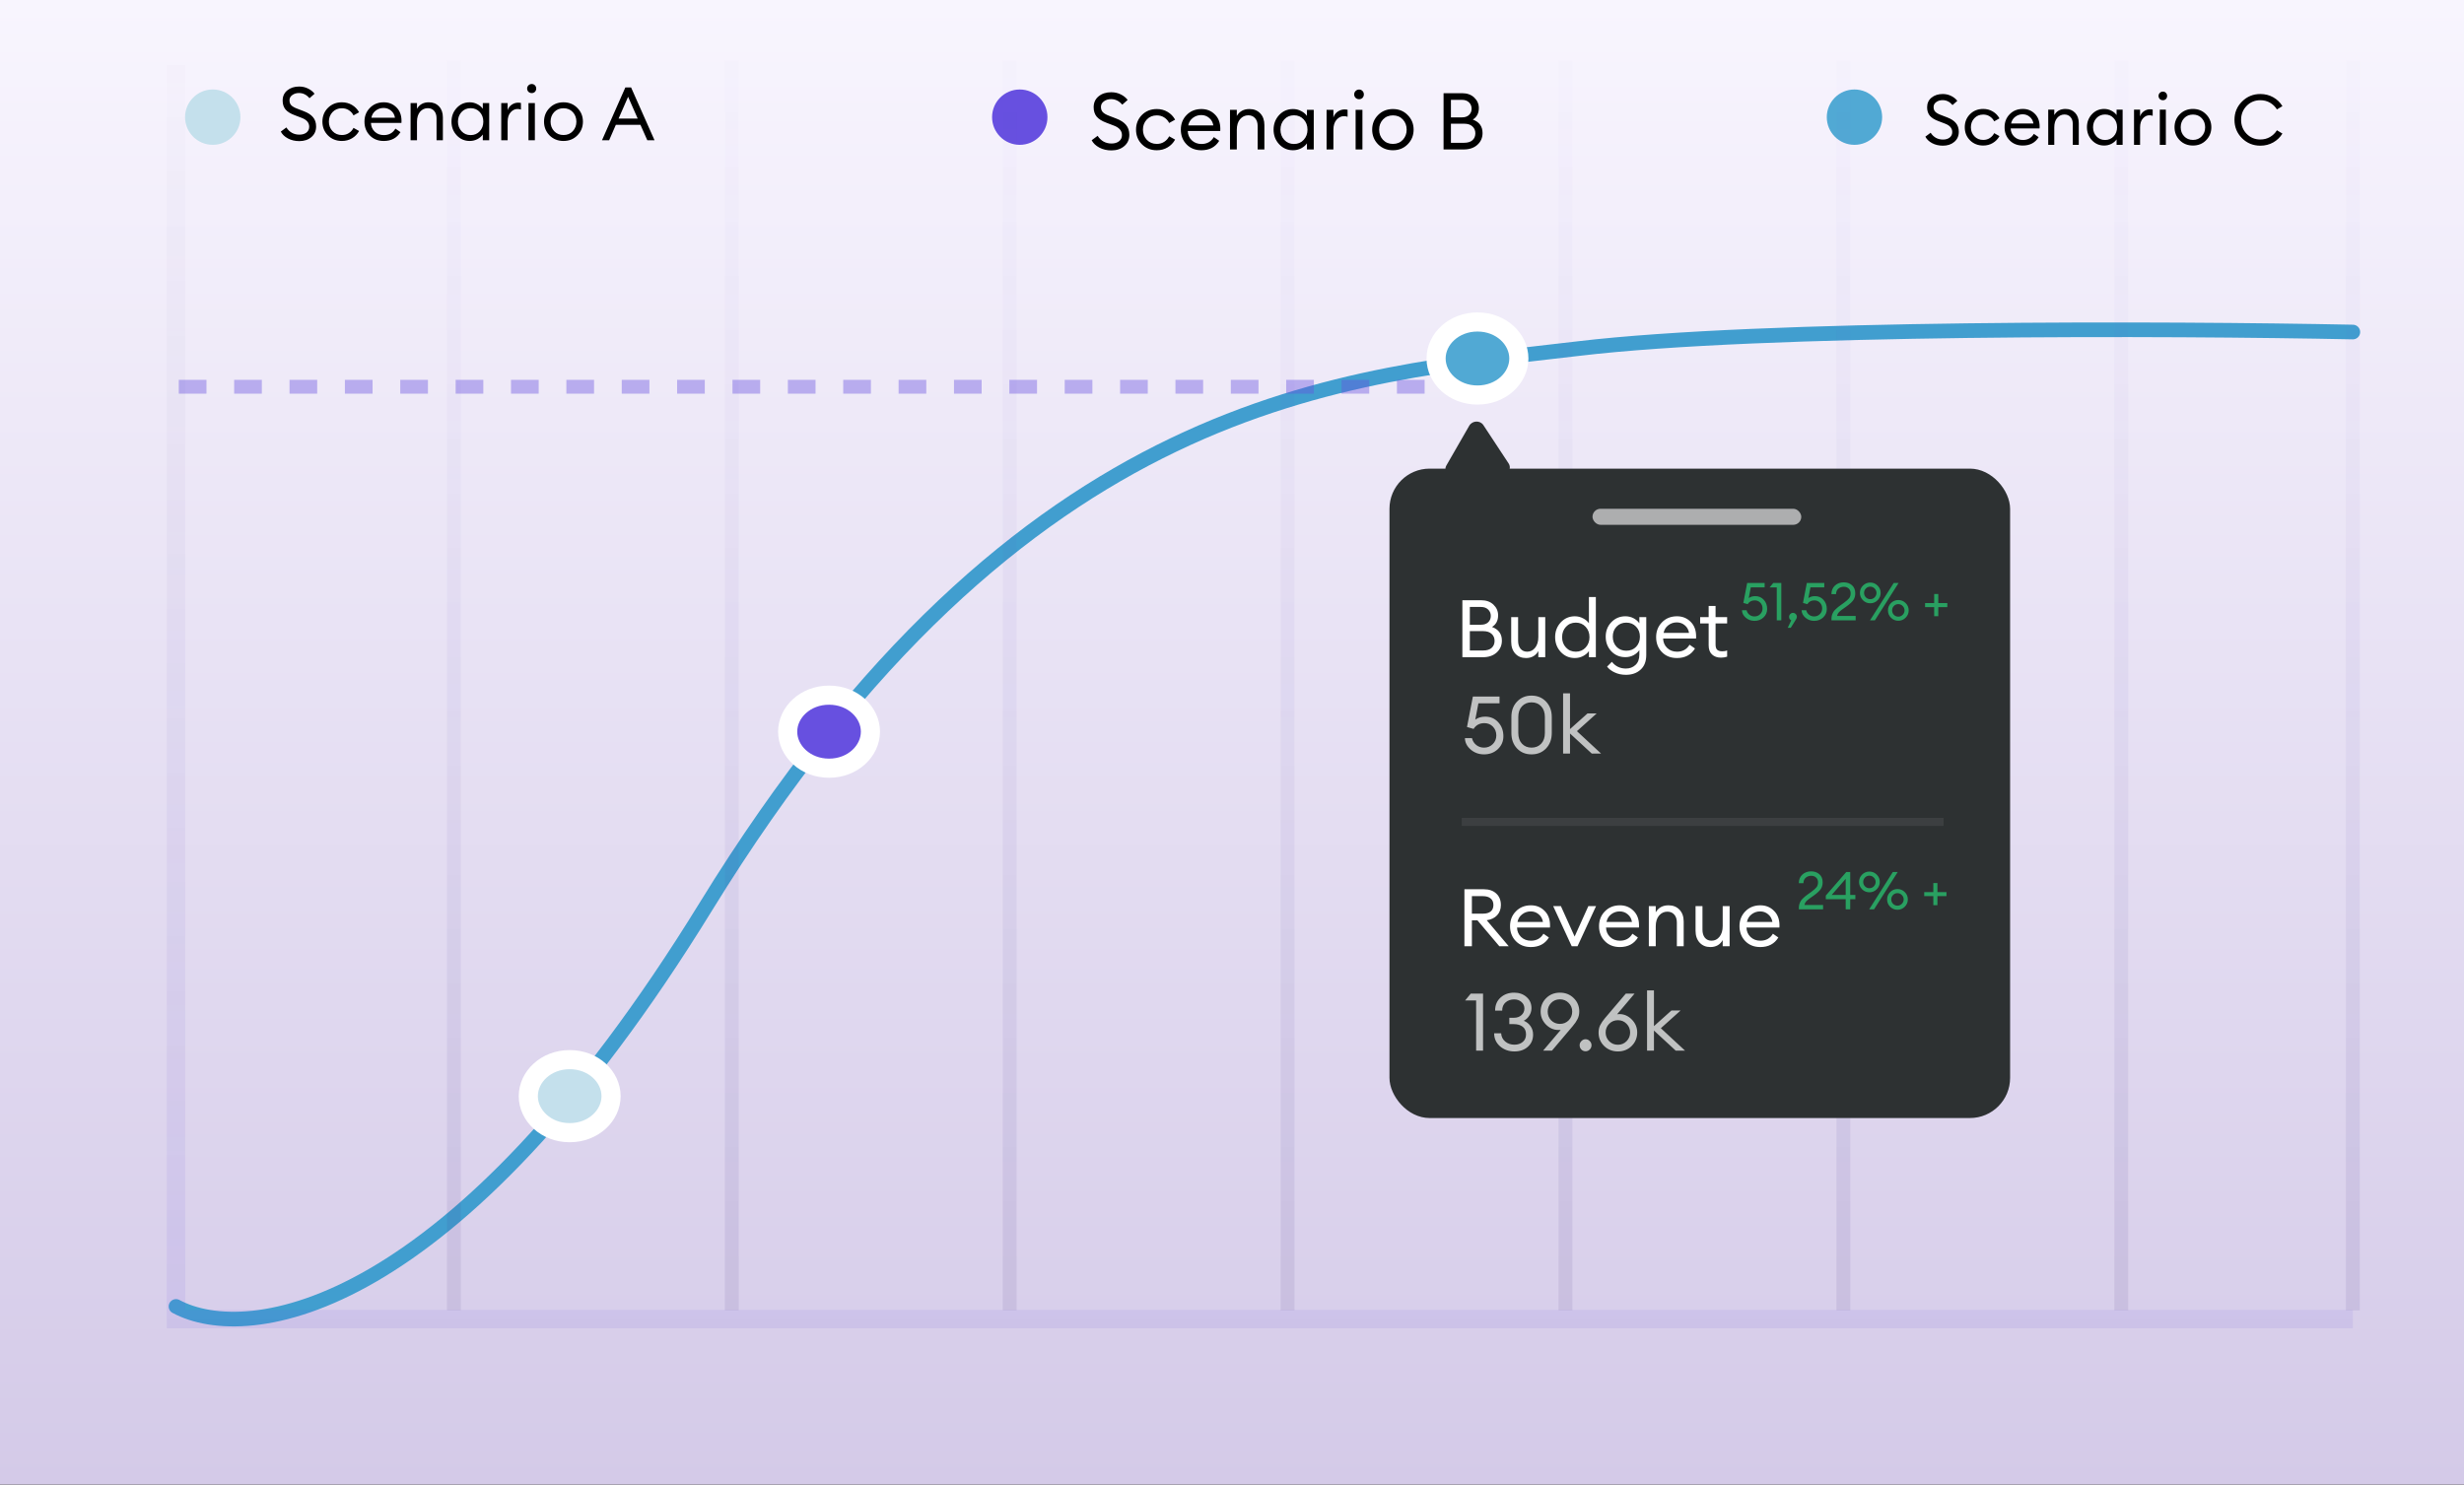 <svg width="267" height="161" viewBox="0 0 267 161" fill="none" xmlns="http://www.w3.org/2000/svg">
<rect x="0" y="0" width="267" height="161" fill="#808080" stroke="none"/>
<path d="M267 0H0V160.891H267V0Z" fill="url(#paint0_linear_154_65)"/>
<path d="M19.072 141.596C26.774 145.746 49.043 142.886 76.498 98.242C110.817 42.437 145.822 40.787 170.989 37.786C191.122 35.386 235.355 35.586 254.955 35.986" stroke="#419ECF" stroke-width="1.587" stroke-linecap="round"/>
<circle cx="23.053" cy="12.698" r="3" fill="#C4E0EC"/>
<path d="M32.433 15.294C31.976 15.294 31.565 15.198 31.2 15.004C30.84 14.811 30.582 14.564 30.426 14.263L31.03 13.812C31.369 14.333 31.842 14.593 32.449 14.593C32.755 14.593 33.008 14.518 33.207 14.368C33.405 14.212 33.505 14.002 33.505 13.739C33.505 13.298 33.231 12.976 32.683 12.772L31.925 12.482C31.474 12.315 31.143 12.108 30.934 11.861C30.73 11.608 30.628 11.289 30.628 10.902C30.628 10.44 30.794 10.072 31.127 9.798C31.466 9.518 31.896 9.379 32.417 9.379C32.766 9.379 33.086 9.451 33.376 9.596C33.666 9.736 33.902 9.924 34.085 10.16L33.537 10.644C33.22 10.268 32.841 10.08 32.401 10.08C32.111 10.08 31.866 10.155 31.667 10.306C31.468 10.451 31.369 10.639 31.369 10.87C31.369 11.101 31.436 11.283 31.57 11.418C31.705 11.552 31.925 11.676 32.231 11.789L32.925 12.055C33.365 12.221 33.696 12.436 33.916 12.699C34.142 12.963 34.254 13.298 34.254 13.707C34.254 14.185 34.082 14.569 33.739 14.859C33.4 15.149 32.965 15.294 32.433 15.294ZM37.049 15.278C36.442 15.278 35.937 15.077 35.533 14.674C35.136 14.271 34.937 13.774 34.937 13.183C34.937 12.592 35.136 12.095 35.533 11.692C35.937 11.289 36.442 11.087 37.049 11.087C37.457 11.087 37.822 11.184 38.145 11.377C38.473 11.571 38.728 11.834 38.911 12.167L38.306 12.506C38.188 12.269 38.019 12.081 37.798 11.942C37.583 11.802 37.334 11.732 37.049 11.732C36.635 11.732 36.297 11.872 36.033 12.151C35.77 12.431 35.638 12.774 35.638 13.183C35.638 13.591 35.77 13.935 36.033 14.214C36.297 14.494 36.635 14.634 37.049 14.634C37.334 14.634 37.583 14.564 37.798 14.424C38.019 14.284 38.188 14.096 38.306 13.86L38.911 14.198C38.728 14.531 38.473 14.795 38.145 14.988C37.822 15.182 37.457 15.278 37.049 15.278ZM41.582 15.278C40.964 15.278 40.462 15.079 40.075 14.682C39.688 14.284 39.494 13.785 39.494 13.183C39.494 12.586 39.69 12.089 40.083 11.692C40.475 11.289 40.977 11.087 41.59 11.087C42.133 11.087 42.587 11.27 42.952 11.635C43.323 11.995 43.508 12.487 43.508 13.11C43.508 13.191 43.505 13.261 43.5 13.32H40.196C40.206 13.696 40.341 14.01 40.599 14.263C40.862 14.515 41.192 14.642 41.59 14.642C42.154 14.642 42.573 14.408 42.847 13.94L43.395 14.319C43.003 14.959 42.398 15.278 41.582 15.278ZM40.244 12.756H42.799C42.745 12.433 42.603 12.178 42.372 11.99C42.146 11.797 41.877 11.7 41.566 11.7C41.249 11.7 40.964 11.797 40.711 11.99C40.464 12.178 40.308 12.433 40.244 12.756ZM44.492 15.198V11.168H45.185V11.789C45.459 11.321 45.886 11.087 46.466 11.087C46.923 11.087 47.291 11.235 47.571 11.531C47.85 11.826 47.99 12.221 47.99 12.715V15.198H47.305V12.82C47.305 12.482 47.219 12.216 47.047 12.022C46.875 11.823 46.644 11.724 46.354 11.724C46.02 11.724 45.741 11.856 45.515 12.119C45.295 12.382 45.185 12.742 45.185 13.199V15.198H44.492ZM50.898 15.278C50.339 15.278 49.869 15.074 49.488 14.666C49.112 14.258 48.923 13.763 48.923 13.183C48.923 12.602 49.112 12.108 49.488 11.7C49.869 11.291 50.339 11.087 50.898 11.087C51.194 11.087 51.468 11.155 51.72 11.289C51.978 11.418 52.177 11.584 52.317 11.789V11.168H53.01V15.198H52.317V14.577C52.177 14.781 51.978 14.951 51.72 15.085C51.468 15.214 51.194 15.278 50.898 15.278ZM51.003 14.642C51.401 14.642 51.728 14.502 51.986 14.223C52.244 13.943 52.373 13.597 52.373 13.183C52.373 12.769 52.244 12.422 51.986 12.143C51.728 11.864 51.401 11.724 51.003 11.724C50.6 11.724 50.27 11.864 50.012 12.143C49.754 12.422 49.625 12.769 49.625 13.183C49.625 13.597 49.754 13.943 50.012 14.223C50.27 14.502 50.6 14.642 51.003 14.642ZM54.315 15.198V11.168H55.008V11.95C55.083 11.703 55.228 11.504 55.443 11.353C55.663 11.203 55.894 11.128 56.136 11.128C56.254 11.128 56.359 11.138 56.45 11.16V11.877C56.354 11.834 56.227 11.813 56.072 11.813C55.792 11.813 55.545 11.934 55.33 12.175C55.115 12.417 55.008 12.758 55.008 13.199V15.198H54.315ZM57.967 9.951C57.876 10.042 57.76 10.088 57.621 10.088C57.481 10.088 57.363 10.042 57.266 9.951C57.169 9.854 57.121 9.736 57.121 9.596C57.121 9.462 57.169 9.346 57.266 9.25C57.363 9.153 57.481 9.105 57.621 9.105C57.76 9.105 57.876 9.153 57.967 9.25C58.059 9.346 58.104 9.462 58.104 9.596C58.104 9.736 58.059 9.854 57.967 9.951ZM57.266 15.198V11.168H57.959V15.198H57.266ZM61.062 15.278C60.455 15.278 59.95 15.077 59.547 14.674C59.15 14.265 58.951 13.768 58.951 13.183C58.951 12.597 59.15 12.103 59.547 11.7C59.95 11.291 60.455 11.087 61.062 11.087C61.664 11.087 62.164 11.291 62.562 11.7C62.965 12.103 63.166 12.597 63.166 13.183C63.166 13.768 62.965 14.265 62.562 14.674C62.164 15.077 61.664 15.278 61.062 15.278ZM60.047 14.214C60.31 14.494 60.649 14.634 61.062 14.634C61.476 14.634 61.812 14.494 62.07 14.214C62.328 13.935 62.457 13.591 62.457 13.183C62.457 12.774 62.328 12.431 62.07 12.151C61.812 11.872 61.476 11.732 61.062 11.732C60.649 11.732 60.31 11.872 60.047 12.151C59.789 12.431 59.66 12.774 59.66 13.183C59.66 13.591 59.789 13.935 60.047 14.214ZM65.233 15.198L67.764 9.475H68.384L70.923 15.198H70.141L69.4 13.529H66.732L66.007 15.198H65.233ZM68.062 10.491L67.03 12.852H69.102L68.062 10.491Z" fill="black"/>
<circle cx="110.502" cy="12.698" r="3" fill="#6750E0"/>
<path d="M120.433 16.301C119.946 16.301 119.508 16.198 119.119 15.992C118.735 15.786 118.46 15.522 118.294 15.201L118.939 14.721C119.299 15.276 119.803 15.554 120.45 15.554C120.776 15.554 121.046 15.473 121.257 15.313C121.469 15.147 121.575 14.924 121.575 14.643C121.575 14.174 121.283 13.83 120.699 13.613L119.892 13.303C119.411 13.126 119.059 12.906 118.835 12.642C118.618 12.373 118.509 12.033 118.509 11.62C118.509 11.128 118.687 10.736 119.042 10.444C119.402 10.146 119.86 9.997 120.416 9.997C120.788 9.997 121.129 10.074 121.438 10.229C121.747 10.378 121.999 10.578 122.193 10.83L121.609 11.345C121.272 10.945 120.868 10.744 120.399 10.744C120.089 10.744 119.829 10.824 119.617 10.985C119.405 11.139 119.299 11.34 119.299 11.586C119.299 11.832 119.371 12.027 119.514 12.17C119.657 12.313 119.892 12.445 120.218 12.565L120.957 12.848C121.426 13.026 121.778 13.255 122.013 13.535C122.254 13.816 122.374 14.174 122.374 14.609C122.374 15.118 122.191 15.528 121.824 15.837C121.463 16.146 121 16.301 120.433 16.301ZM125.351 16.284C124.704 16.284 124.166 16.069 123.737 15.639C123.313 15.21 123.101 14.681 123.101 14.051C123.101 13.421 123.313 12.891 123.737 12.462C124.166 12.033 124.704 11.818 125.351 11.818C125.787 11.818 126.176 11.921 126.519 12.127C126.869 12.333 127.141 12.614 127.335 12.969L126.691 13.329C126.565 13.077 126.385 12.877 126.15 12.728C125.921 12.579 125.655 12.505 125.351 12.505C124.911 12.505 124.55 12.654 124.269 12.951C123.989 13.249 123.849 13.616 123.849 14.051C123.849 14.486 123.989 14.852 124.269 15.15C124.55 15.448 124.911 15.597 125.351 15.597C125.655 15.597 125.921 15.522 126.15 15.373C126.385 15.224 126.565 15.024 126.691 14.772L127.335 15.133C127.141 15.488 126.869 15.768 126.519 15.975C126.176 16.181 125.787 16.284 125.351 16.284ZM130.182 16.284C129.523 16.284 128.988 16.072 128.576 15.648C128.164 15.224 127.957 14.692 127.957 14.051C127.957 13.415 128.166 12.886 128.584 12.462C129.002 12.033 129.538 11.818 130.19 11.818C130.769 11.818 131.252 12.012 131.642 12.402C132.037 12.785 132.234 13.309 132.234 13.973C132.234 14.059 132.231 14.134 132.226 14.197H128.705C128.716 14.598 128.859 14.932 129.134 15.201C129.415 15.471 129.767 15.605 130.19 15.605C130.792 15.605 131.238 15.356 131.53 14.858L132.114 15.262C131.696 15.943 131.052 16.284 130.182 16.284ZM128.756 13.595H131.479C131.421 13.252 131.27 12.98 131.023 12.78C130.783 12.573 130.497 12.47 130.165 12.47C129.827 12.47 129.523 12.573 129.254 12.78C128.991 12.98 128.825 13.252 128.756 13.595ZM133.283 16.198V11.904H134.021V12.565C134.313 12.067 134.768 11.818 135.387 11.818C135.873 11.818 136.266 11.975 136.563 12.29C136.861 12.605 137.01 13.026 137.01 13.553V16.198H136.28V13.664C136.28 13.303 136.188 13.02 136.005 12.814C135.822 12.602 135.576 12.496 135.266 12.496C134.911 12.496 134.614 12.636 134.373 12.917C134.139 13.198 134.021 13.581 134.021 14.068V16.198H133.283ZM140.109 16.284C139.514 16.284 139.013 16.066 138.606 15.631C138.205 15.196 138.005 14.669 138.005 14.051C138.005 13.432 138.205 12.906 138.606 12.47C139.013 12.035 139.514 11.818 140.109 11.818C140.424 11.818 140.716 11.889 140.985 12.033C141.26 12.17 141.472 12.347 141.621 12.565V11.904H142.359V16.198H141.621V15.537C141.472 15.754 141.26 15.934 140.985 16.078C140.716 16.215 140.424 16.284 140.109 16.284ZM140.221 15.605C140.644 15.605 140.994 15.456 141.268 15.159C141.543 14.861 141.681 14.492 141.681 14.051C141.681 13.61 141.543 13.241 141.268 12.943C140.994 12.645 140.644 12.496 140.221 12.496C139.791 12.496 139.439 12.645 139.164 12.943C138.89 13.241 138.752 13.61 138.752 14.051C138.752 14.492 138.89 14.861 139.164 15.159C139.439 15.456 139.791 15.605 140.221 15.605ZM143.749 16.198V11.904H144.488V12.737C144.568 12.473 144.723 12.261 144.952 12.101C145.187 11.941 145.433 11.861 145.69 11.861C145.816 11.861 145.928 11.872 146.025 11.895V12.659C145.922 12.614 145.788 12.591 145.622 12.591C145.324 12.591 145.061 12.72 144.832 12.977C144.603 13.235 144.488 13.598 144.488 14.068V16.198H143.749ZM147.642 10.607C147.544 10.704 147.421 10.753 147.272 10.753C147.124 10.753 146.998 10.704 146.895 10.607C146.792 10.504 146.74 10.378 146.74 10.229C146.74 10.086 146.792 9.963 146.895 9.86C146.998 9.757 147.124 9.705 147.272 9.705C147.421 9.705 147.544 9.757 147.642 9.86C147.739 9.963 147.788 10.086 147.788 10.229C147.788 10.378 147.739 10.504 147.642 10.607ZM146.895 16.198V11.904H147.633V16.198H146.895ZM150.94 16.284C150.293 16.284 149.755 16.069 149.325 15.639C148.902 15.204 148.69 14.675 148.69 14.051C148.69 13.427 148.902 12.9 149.325 12.47C149.755 12.035 150.293 11.818 150.94 11.818C151.581 11.818 152.114 12.035 152.537 12.47C152.967 12.9 153.181 13.427 153.181 14.051C153.181 14.675 152.967 15.204 152.537 15.639C152.114 16.069 151.581 16.284 150.94 16.284ZM149.858 15.15C150.138 15.448 150.499 15.597 150.94 15.597C151.381 15.597 151.739 15.448 152.013 15.15C152.288 14.852 152.426 14.486 152.426 14.051C152.426 13.616 152.288 13.249 152.013 12.951C151.739 12.654 151.381 12.505 150.94 12.505C150.499 12.505 150.138 12.654 149.858 12.951C149.583 13.249 149.445 13.616 149.445 14.051C149.445 14.486 149.583 14.852 149.858 15.15ZM156.425 16.198V10.1H158.426C158.975 10.1 159.416 10.258 159.748 10.572C160.08 10.887 160.247 11.268 160.247 11.715C160.247 12.276 160.029 12.691 159.594 12.96C160.298 13.218 160.65 13.704 160.65 14.42C160.65 14.935 160.461 15.362 160.083 15.7C159.711 16.032 159.219 16.198 158.606 16.198H156.425ZM157.223 15.476H158.641C159.041 15.476 159.345 15.385 159.551 15.201C159.763 15.013 159.869 14.761 159.869 14.446C159.869 14.137 159.763 13.887 159.551 13.699C159.345 13.504 159.044 13.407 158.649 13.407H157.223V15.476ZM157.223 12.72H158.426C158.746 12.72 158.998 12.634 159.182 12.462C159.371 12.284 159.465 12.055 159.465 11.775C159.465 11.506 159.371 11.28 159.182 11.096C158.993 10.913 158.741 10.822 158.426 10.822H157.223V12.72Z" fill="black"/>
<circle cx="200.951" cy="12.698" r="3" fill="#51A9D4"/>
<path d="M210.532 15.789C210.099 15.789 209.71 15.698 209.365 15.515C209.024 15.332 208.78 15.098 208.632 14.813L209.204 14.386C209.525 14.879 209.972 15.126 210.547 15.126C210.837 15.126 211.076 15.054 211.264 14.912C211.452 14.764 211.546 14.566 211.546 14.317C211.546 13.9 211.287 13.595 210.768 13.402L210.051 13.127C209.624 12.969 209.311 12.773 209.113 12.539C208.919 12.3 208.823 11.998 208.823 11.632C208.823 11.194 208.981 10.846 209.296 10.586C209.616 10.322 210.023 10.19 210.516 10.19C210.847 10.19 211.15 10.258 211.424 10.396C211.699 10.528 211.923 10.706 212.096 10.93L211.577 11.387C211.277 11.031 210.918 10.853 210.501 10.853C210.227 10.853 209.995 10.925 209.807 11.067C209.619 11.204 209.525 11.382 209.525 11.601C209.525 11.82 209.588 11.993 209.715 12.12C209.843 12.247 210.051 12.364 210.341 12.471L210.997 12.723C211.414 12.88 211.727 13.084 211.935 13.333C212.149 13.582 212.256 13.9 212.256 14.286C212.256 14.739 212.093 15.103 211.768 15.377C211.447 15.652 211.035 15.789 210.532 15.789ZM214.901 15.774C214.326 15.774 213.848 15.583 213.467 15.202C213.09 14.82 212.902 14.35 212.902 13.79C212.902 13.231 213.09 12.761 213.467 12.379C213.848 11.998 214.326 11.807 214.901 11.807C215.287 11.807 215.633 11.899 215.938 12.082C216.249 12.265 216.49 12.514 216.663 12.829L216.091 13.15C215.979 12.926 215.819 12.748 215.61 12.616C215.407 12.483 215.17 12.417 214.901 12.417C214.509 12.417 214.189 12.55 213.94 12.814C213.69 13.079 213.566 13.404 213.566 13.79C213.566 14.177 213.69 14.503 213.94 14.767C214.189 15.031 214.509 15.164 214.901 15.164C215.17 15.164 215.407 15.098 215.61 14.965C215.819 14.833 215.979 14.655 216.091 14.431L216.663 14.752C216.49 15.067 216.249 15.316 215.938 15.499C215.633 15.682 215.287 15.774 214.901 15.774ZM219.192 15.774C218.607 15.774 218.131 15.586 217.765 15.21C217.399 14.833 217.216 14.36 217.216 13.79C217.216 13.226 217.401 12.756 217.773 12.379C218.144 11.998 218.619 11.807 219.199 11.807C219.713 11.807 220.143 11.98 220.488 12.326C220.839 12.667 221.015 13.132 221.015 13.722C221.015 13.798 221.012 13.864 221.007 13.92H217.879C217.89 14.276 218.017 14.574 218.261 14.813C218.51 15.052 218.823 15.171 219.199 15.171C219.733 15.171 220.13 14.95 220.389 14.508L220.908 14.866C220.537 15.471 219.965 15.774 219.192 15.774ZM217.925 13.386H220.344C220.293 13.081 220.158 12.839 219.939 12.662C219.726 12.478 219.471 12.387 219.176 12.387C218.876 12.387 218.607 12.478 218.368 12.662C218.134 12.839 217.986 13.081 217.925 13.386ZM221.946 15.698V11.883H222.602V12.471C222.861 12.028 223.266 11.807 223.815 11.807C224.247 11.807 224.596 11.947 224.86 12.227C225.125 12.506 225.257 12.88 225.257 13.348V15.698H224.608V13.447C224.608 13.127 224.527 12.875 224.364 12.692C224.202 12.504 223.983 12.41 223.708 12.41C223.393 12.41 223.128 12.534 222.915 12.784C222.706 13.033 222.602 13.373 222.602 13.806V15.698H221.946ZM228.01 15.774C227.481 15.774 227.036 15.581 226.675 15.194C226.319 14.808 226.141 14.34 226.141 13.79C226.141 13.241 226.319 12.773 226.675 12.387C227.036 12 227.481 11.807 228.01 11.807C228.29 11.807 228.549 11.871 228.788 11.998C229.032 12.12 229.22 12.277 229.353 12.471V11.883H230.009V15.698H229.353V15.11C229.22 15.304 229.032 15.464 228.788 15.591C228.549 15.713 228.29 15.774 228.01 15.774ZM228.109 15.171C228.485 15.171 228.796 15.039 229.04 14.775C229.284 14.51 229.406 14.182 229.406 13.79C229.406 13.399 229.284 13.071 229.04 12.806C228.796 12.542 228.485 12.41 228.109 12.41C227.728 12.41 227.415 12.542 227.171 12.806C226.927 13.071 226.805 13.399 226.805 13.79C226.805 14.182 226.927 14.51 227.171 14.775C227.415 15.039 227.728 15.171 228.109 15.171ZM231.244 15.698V11.883H231.9V12.623C231.971 12.389 232.108 12.201 232.312 12.059C232.52 11.916 232.739 11.845 232.968 11.845C233.08 11.845 233.179 11.855 233.265 11.876V12.555C233.174 12.514 233.054 12.494 232.907 12.494C232.642 12.494 232.408 12.608 232.205 12.837C232.001 13.066 231.9 13.389 231.9 13.806V15.698H231.244ZM234.701 10.731C234.615 10.818 234.505 10.861 234.373 10.861C234.241 10.861 234.129 10.818 234.037 10.731C233.946 10.64 233.9 10.528 233.9 10.396C233.9 10.268 233.946 10.159 234.037 10.068C234.129 9.976 234.241 9.93 234.373 9.93C234.505 9.93 234.615 9.976 234.701 10.068C234.788 10.159 234.831 10.268 234.831 10.396C234.831 10.528 234.788 10.64 234.701 10.731ZM234.037 15.698V11.883H234.694V15.698H234.037ZM237.631 15.774C237.056 15.774 236.578 15.583 236.197 15.202C235.82 14.815 235.632 14.345 235.632 13.79C235.632 13.236 235.82 12.768 236.197 12.387C236.578 12 237.056 11.807 237.631 11.807C238.2 11.807 238.673 12 239.05 12.387C239.431 12.768 239.622 13.236 239.622 13.79C239.622 14.345 239.431 14.815 239.05 15.202C238.673 15.583 238.2 15.774 237.631 15.774ZM236.67 14.767C236.919 15.031 237.239 15.164 237.631 15.164C238.022 15.164 238.34 15.031 238.584 14.767C238.829 14.503 238.951 14.177 238.951 13.79C238.951 13.404 238.829 13.079 238.584 12.814C238.34 12.55 238.022 12.417 237.631 12.417C237.239 12.417 236.919 12.55 236.67 12.814C236.425 13.079 236.303 13.404 236.303 13.79C236.303 14.177 236.425 14.503 236.67 14.767ZM244.929 15.789C244.151 15.789 243.49 15.52 242.946 14.981C242.401 14.436 242.129 13.773 242.129 12.989C242.129 12.206 242.401 11.545 242.946 11.006C243.49 10.462 244.151 10.19 244.929 10.19C245.443 10.19 245.908 10.307 246.325 10.541C246.742 10.775 247.075 11.095 247.324 11.502L246.729 11.86C246.536 11.55 246.284 11.306 245.974 11.128C245.664 10.95 245.316 10.861 244.929 10.861C244.339 10.861 243.843 11.067 243.441 11.479C243.045 11.891 242.846 12.395 242.846 12.989C242.846 13.585 243.045 14.088 243.441 14.5C243.843 14.912 244.339 15.118 244.929 15.118C245.316 15.118 245.664 15.029 245.974 14.851C246.284 14.673 246.536 14.429 246.729 14.119L247.324 14.477C247.075 14.884 246.742 15.204 246.325 15.438C245.908 15.672 245.443 15.789 244.929 15.789Z" fill="black"/>
<path d="M66.215 118.804C66.215 120.895 64.308 122.762 61.731 122.762C59.154 122.762 57.247 120.895 57.247 118.804C57.247 116.713 59.154 114.846 61.731 114.846C64.308 114.846 66.215 116.713 66.215 118.804Z" fill="#C4E0EC" stroke="white" stroke-width="2.073"/>
<g clip-path="url(#clip0_154_65)">
<g clip-path="url(#clip1_154_65)">
<path opacity="0.4" d="M19.373 41.916H162.374" stroke="#6750E0" stroke-width="1.5" stroke-dasharray="3 3"/>
</g>
</g>
<path opacity="0.1" d="M19.072 7.054L19.072 142.967H254.955" stroke="url(#paint1_linear_154_65)" stroke-width="2"/>
<path d="M164.584 38.855C164.584 40.946 162.676 42.814 160.1 42.814C157.523 42.814 155.615 40.946 155.615 38.855C155.615 36.764 157.523 34.897 160.1 34.897C162.676 34.897 164.584 36.764 164.584 38.855Z" fill="#51A9D4" stroke="white" stroke-width="2.073"/>
<path d="M94.32 79.3C94.32 81.391 92.413 83.258 89.836 83.258C87.26 83.258 85.352 81.391 85.352 79.3C85.352 77.209 87.26 75.342 89.836 75.342C92.413 75.342 94.32 77.209 94.32 79.3Z" fill="#6750E0" stroke="white" stroke-width="2.073"/>
<path opacity="0.1" d="M49.184 6.584L49.184 142.026" stroke="url(#paint2_linear_154_65)" stroke-width="1.5"/>
<path opacity="0.1" d="M79.297 6.584L79.297 142.026" stroke="url(#paint3_linear_154_65)" stroke-width="1.5"/>
<path opacity="0.1" d="M109.41 6.584L109.41 142.026" stroke="url(#paint4_linear_154_65)" stroke-width="1.5"/>
<path opacity="0.1" d="M139.522 6.584L139.522 142.026" stroke="url(#paint5_linear_154_65)" stroke-width="1.5"/>
<path opacity="0.1" d="M169.635 6.584L169.635 142.026" stroke="url(#paint6_linear_154_65)" stroke-width="1.5"/>
<path opacity="0.1" d="M199.748 6.584L199.748 142.026" stroke="url(#paint7_linear_154_65)" stroke-width="1.5"/>
<path opacity="0.1" d="M229.861 6.584L229.861 142.026" stroke="url(#paint8_linear_154_65)" stroke-width="1.5"/>
<path opacity="0.1" d="M254.955 6.584L254.955 142.026" stroke="url(#paint9_linear_154_65)" stroke-width="1.5"/>
<rect x="150.564" y="50.791" width="67.252" height="70.384" rx="4.351" fill="#2D3132"/>
<path opacity="0.5" d="M158.395 89.076H210.603" stroke="#4D4E50" stroke-width="0.87"/>
<rect x="172.564" y="55.141" width="22.623" height="1.74" rx="0.87" fill="#ADAEAF"/>
<path opacity="0.7" d="M160.81 81.761C160.253 81.761 159.772 81.587 159.366 81.239C158.96 80.891 158.751 80.479 158.739 80.003H159.505C159.574 80.305 159.728 80.551 159.966 80.743C160.204 80.934 160.485 81.03 160.81 81.03C161.187 81.03 161.503 80.902 161.758 80.647C162.014 80.392 162.141 80.079 162.141 79.707C162.141 79.33 162.019 79.014 161.776 78.759C161.532 78.504 161.222 78.376 160.845 78.376C160.329 78.376 159.94 78.585 159.679 79.002L158.965 78.794L159.601 75.496H162.489V76.227H160.201L159.862 77.993C160.163 77.778 160.523 77.671 160.941 77.671C161.515 77.671 161.985 77.874 162.35 78.28C162.721 78.681 162.907 79.188 162.907 79.803C162.907 80.348 162.707 80.812 162.307 81.195C161.906 81.572 161.407 81.761 160.81 81.761ZM165.958 81.761C165.315 81.761 164.79 81.546 164.384 81.117C163.977 80.682 163.774 80.122 163.774 79.438V77.715C163.774 77.03 163.977 76.473 164.384 76.044C164.795 75.609 165.32 75.391 165.958 75.391C166.597 75.391 167.122 75.609 167.533 76.044C167.945 76.479 168.151 77.036 168.151 77.715V79.438C168.151 80.122 167.945 80.682 167.533 81.117C167.122 81.546 166.597 81.761 165.958 81.761ZM165.958 81.03C166.388 81.03 166.736 80.888 167.003 80.604C167.269 80.319 167.403 79.931 167.403 79.438V77.715C167.403 77.222 167.269 76.833 167.003 76.549C166.736 76.264 166.388 76.122 165.958 76.122C165.535 76.122 165.19 76.264 164.923 76.549C164.656 76.833 164.523 77.222 164.523 77.715V79.438C164.523 79.931 164.656 80.319 164.923 80.604C165.19 80.888 165.535 81.03 165.958 81.03ZM172.485 81.674L170.127 79.499V81.674H169.378V75.148H170.127V79.02L172.024 77.323H173.016L170.875 79.246L173.494 81.674H172.485Z" fill="white"/>
<path opacity="0.7" d="M159.955 113.869V108.43H158.763L159.372 107.691H160.703V113.869H159.955ZM164.107 113.956C163.492 113.956 162.97 113.77 162.541 113.399C162.117 113.022 161.906 112.552 161.906 111.989H162.663C162.686 112.355 162.834 112.653 163.107 112.885C163.379 113.112 163.713 113.225 164.107 113.225C164.467 113.225 164.766 113.126 165.003 112.929C165.241 112.732 165.36 112.459 165.36 112.111C165.36 111.74 165.238 111.461 164.995 111.276C164.757 111.09 164.429 110.997 164.011 110.997H163.55V110.31H164.046C164.377 110.31 164.647 110.217 164.855 110.031C165.07 109.846 165.18 109.605 165.186 109.309C165.186 109.019 165.079 108.781 164.864 108.596C164.655 108.41 164.391 108.317 164.072 108.317C163.707 108.317 163.399 108.424 163.15 108.639C162.901 108.854 162.776 109.152 162.776 109.535H162.01C162.01 108.944 162.207 108.471 162.602 108.117C162.996 107.763 163.486 107.586 164.072 107.586C164.612 107.586 165.059 107.743 165.412 108.056C165.772 108.364 165.952 108.772 165.952 109.283C165.946 109.579 165.865 109.846 165.708 110.083C165.557 110.321 165.36 110.504 165.117 110.632C165.43 110.759 165.676 110.956 165.856 111.223C166.036 111.484 166.126 111.789 166.126 112.137C166.126 112.676 165.937 113.114 165.56 113.451C165.183 113.787 164.699 113.956 164.107 113.956ZM167.214 113.869L169.12 111.624C169.056 111.629 168.975 111.632 168.876 111.632C168.36 111.632 167.907 111.435 167.519 111.041C167.136 110.646 166.944 110.182 166.944 109.648C166.944 109.068 167.142 108.581 167.536 108.187C167.936 107.786 168.435 107.586 169.033 107.586C169.63 107.586 170.129 107.783 170.529 108.178C170.93 108.572 171.13 109.054 171.13 109.622C171.13 109.924 171.069 110.197 170.947 110.44C170.831 110.678 170.66 110.93 170.434 111.197L168.171 113.869H167.214ZM168.084 110.588C168.34 110.843 168.656 110.971 169.033 110.971C169.41 110.971 169.726 110.843 169.981 110.588C170.236 110.327 170.364 110.011 170.364 109.64C170.364 109.268 170.236 108.955 169.981 108.7C169.726 108.439 169.41 108.308 169.033 108.308C168.656 108.308 168.34 108.439 168.084 108.7C167.835 108.955 167.71 109.268 167.71 109.64C167.71 110.011 167.835 110.327 168.084 110.588ZM172.266 113.747C172.144 113.874 171.993 113.938 171.813 113.938C171.634 113.938 171.48 113.874 171.352 113.747C171.23 113.619 171.17 113.465 171.17 113.286C171.17 113.112 171.233 112.961 171.361 112.833C171.489 112.7 171.639 112.633 171.813 112.633C171.987 112.633 172.138 112.7 172.266 112.833C172.393 112.961 172.457 113.112 172.457 113.286C172.457 113.465 172.393 113.619 172.266 113.747ZM176.808 113.364C176.413 113.758 175.917 113.956 175.32 113.956C174.722 113.956 174.223 113.758 173.823 113.364C173.423 112.969 173.223 112.488 173.223 111.919C173.223 111.618 173.281 111.348 173.397 111.11C173.518 110.867 173.692 110.611 173.919 110.345L176.172 107.691H177.121L175.233 109.927C175.337 109.915 175.418 109.909 175.476 109.909C175.993 109.909 176.442 110.107 176.825 110.501C177.214 110.896 177.408 111.363 177.408 111.902C177.408 112.476 177.208 112.964 176.808 113.364ZM175.32 113.233C175.691 113.233 176.004 113.103 176.259 112.842C176.515 112.581 176.642 112.267 176.642 111.902C176.642 111.537 176.515 111.223 176.259 110.962C176.004 110.701 175.691 110.571 175.32 110.571C174.943 110.571 174.626 110.701 174.371 110.962C174.116 111.218 173.988 111.531 173.988 111.902C173.988 112.273 174.116 112.589 174.371 112.85C174.626 113.106 174.943 113.233 175.32 113.233ZM181.581 113.869L179.223 111.693V113.869H178.475V107.343H179.223V111.215L181.12 109.518H182.112L179.971 111.441L182.59 113.869H181.581Z" fill="white"/>
<path d="M158.464 71.232V65.054H160.491C161.048 65.054 161.495 65.214 161.831 65.533C162.168 65.852 162.336 66.238 162.336 66.69C162.336 67.259 162.116 67.679 161.675 67.952C162.388 68.213 162.745 68.706 162.745 69.431C162.745 69.953 162.554 70.385 162.171 70.728C161.794 71.064 161.295 71.232 160.674 71.232H158.464ZM159.273 70.501H160.709C161.115 70.501 161.422 70.409 161.631 70.223C161.846 70.031 161.953 69.776 161.953 69.457C161.953 69.144 161.846 68.891 161.631 68.7C161.422 68.503 161.118 68.404 160.718 68.404H159.273V70.501ZM159.273 67.708H160.491C160.816 67.708 161.071 67.621 161.257 67.447C161.448 67.267 161.544 67.035 161.544 66.751C161.544 66.478 161.448 66.249 161.257 66.064C161.066 65.878 160.81 65.785 160.491 65.785H159.273V67.708ZM165.355 71.319C164.879 71.319 164.493 71.16 164.197 70.841C163.902 70.516 163.754 70.087 163.754 69.553V66.882H164.502V69.44C164.502 69.805 164.589 70.095 164.763 70.31C164.943 70.525 165.184 70.632 165.485 70.632C165.833 70.632 166.12 70.49 166.347 70.205C166.579 69.915 166.695 69.527 166.695 69.04V66.882H167.443V71.232H166.695V70.562C166.411 71.067 165.964 71.319 165.355 71.319ZM170.646 71.319C170.043 71.319 169.535 71.099 169.123 70.658C168.717 70.217 168.514 69.683 168.514 69.057C168.514 68.43 168.717 67.897 169.123 67.456C169.535 67.015 170.043 66.794 170.646 66.794C170.965 66.794 171.261 66.867 171.534 67.012C171.812 67.151 172.027 67.331 172.177 67.552V64.706H172.926V71.232H172.177V70.562C172.027 70.783 171.812 70.965 171.534 71.11C171.261 71.25 170.965 71.319 170.646 71.319ZM170.759 70.632C171.188 70.632 171.542 70.481 171.821 70.179C172.099 69.878 172.238 69.504 172.238 69.057C172.238 68.61 172.099 68.236 171.821 67.934C171.542 67.633 171.188 67.482 170.759 67.482C170.324 67.482 169.967 67.633 169.689 67.934C169.41 68.236 169.271 68.61 169.271 69.057C169.271 69.504 169.41 69.878 169.689 70.179C169.967 70.481 170.324 70.632 170.759 70.632ZM175.17 70.101C175.442 70.385 175.796 70.527 176.231 70.527C176.666 70.527 177.02 70.385 177.293 70.101C177.565 69.811 177.702 69.445 177.702 69.005C177.702 68.564 177.563 68.201 177.284 67.917C177.011 67.627 176.661 67.482 176.231 67.482C175.802 67.482 175.448 67.627 175.17 67.917C174.897 68.201 174.761 68.564 174.761 69.005C174.761 69.445 174.897 69.811 175.17 70.101ZM176.188 73.138C175.741 73.138 175.338 73.054 174.978 72.885C174.619 72.723 174.34 72.511 174.143 72.25L174.665 71.728C175.048 72.215 175.555 72.459 176.188 72.459C176.594 72.459 176.936 72.331 177.214 72.076C177.499 71.821 177.641 71.447 177.641 70.954V70.458C177.484 70.69 177.273 70.875 177.006 71.015C176.739 71.154 176.446 71.224 176.127 71.224C175.518 71.224 175.01 71.012 174.604 70.588C174.198 70.159 173.995 69.631 173.995 69.005C173.995 68.384 174.198 67.862 174.604 67.438C175.016 67.009 175.524 66.794 176.127 66.794C176.446 66.794 176.739 66.864 177.006 67.003C177.273 67.143 177.484 67.325 177.641 67.552V66.882H178.389V70.98C178.389 71.682 178.183 72.215 177.771 72.581C177.365 72.952 176.837 73.138 176.188 73.138ZM181.712 71.319C181.045 71.319 180.503 71.105 180.085 70.675C179.668 70.246 179.459 69.707 179.459 69.057C179.459 68.413 179.671 67.876 180.094 67.447C180.517 67.012 181.06 66.794 181.721 66.794C182.307 66.794 182.797 66.992 183.192 67.386C183.592 67.775 183.792 68.306 183.792 68.978C183.792 69.066 183.789 69.141 183.783 69.205H180.216C180.227 69.611 180.372 69.95 180.651 70.223C180.935 70.496 181.292 70.632 181.721 70.632C182.33 70.632 182.783 70.379 183.079 69.875L183.67 70.284C183.247 70.974 182.594 71.319 181.712 71.319ZM180.268 68.596H183.026C182.968 68.248 182.815 67.972 182.565 67.769C182.322 67.56 182.032 67.456 181.695 67.456C181.353 67.456 181.045 67.56 180.773 67.769C180.506 67.972 180.338 68.248 180.268 68.596ZM186.483 71.276C186.082 71.276 185.76 71.163 185.517 70.936C185.273 70.71 185.151 70.379 185.151 69.944V67.569H184.229V66.882H185.151V65.672H185.9V66.882H187.153V67.569H185.9V69.849C185.9 70.121 185.958 70.313 186.074 70.423C186.19 70.533 186.372 70.588 186.622 70.588C186.842 70.588 187.019 70.559 187.153 70.501V71.171C186.944 71.241 186.721 71.276 186.483 71.276Z" fill="white"/>
<path d="M190.117 67.289C189.752 67.289 189.436 67.175 189.17 66.947C188.904 66.719 188.767 66.449 188.76 66.138H189.261C189.307 66.335 189.408 66.497 189.564 66.622C189.719 66.748 189.904 66.81 190.117 66.81C190.364 66.81 190.571 66.727 190.738 66.559C190.905 66.392 190.989 66.187 190.989 65.944C190.989 65.697 190.909 65.49 190.749 65.322C190.59 65.155 190.386 65.072 190.139 65.072C189.801 65.072 189.547 65.208 189.375 65.482L188.908 65.345L189.324 63.185H191.217V63.663H189.718L189.495 64.821C189.693 64.68 189.928 64.61 190.202 64.61C190.578 64.61 190.886 64.743 191.126 65.009C191.369 65.271 191.49 65.604 191.49 66.007C191.49 66.364 191.359 66.668 191.097 66.919C190.835 67.166 190.508 67.289 190.117 67.289ZM192.532 67.232V63.669H191.751L192.15 63.185H193.023V67.232H192.532ZM194.631 67.107L194.044 68.047H193.719L194.101 67.232C193.945 67.156 193.867 67.029 193.867 66.85C193.867 66.736 193.909 66.637 193.993 66.554C194.076 66.466 194.175 66.423 194.289 66.423C194.403 66.423 194.502 66.466 194.586 66.554C194.669 66.637 194.711 66.736 194.711 66.85C194.711 66.934 194.684 67.019 194.631 67.107ZM196.58 67.289C196.215 67.289 195.9 67.175 195.634 66.947C195.368 66.719 195.231 66.449 195.223 66.138H195.725C195.771 66.335 195.871 66.497 196.027 66.622C196.183 66.748 196.367 66.81 196.58 66.81C196.827 66.81 197.034 66.727 197.202 66.559C197.369 66.392 197.452 66.187 197.452 65.944C197.452 65.697 197.373 65.49 197.213 65.322C197.053 65.155 196.85 65.072 196.603 65.072C196.265 65.072 196.01 65.208 195.839 65.482L195.372 65.345L195.788 63.185H197.68V63.663H196.181L195.959 64.821C196.156 64.68 196.392 64.61 196.666 64.61C197.042 64.61 197.35 64.743 197.589 65.009C197.832 65.271 197.954 65.604 197.954 66.007C197.954 66.364 197.823 66.668 197.561 66.919C197.298 67.166 196.972 67.289 196.58 67.289ZM201.082 66.759V67.232H198.46V67.038C198.46 66.898 198.481 66.765 198.522 66.639C198.568 66.51 198.617 66.402 198.671 66.314C198.724 66.227 198.807 66.13 198.921 66.024C199.035 65.913 199.125 65.834 199.189 65.784C199.254 65.731 199.362 65.651 199.514 65.545C199.666 65.434 199.767 65.362 199.816 65.328C200.086 65.13 200.273 64.965 200.375 64.832C200.482 64.695 200.535 64.517 200.535 64.296C200.535 64.083 200.466 63.914 200.33 63.789C200.193 63.66 200.014 63.595 199.794 63.595C199.562 63.595 199.364 63.665 199.201 63.806C199.037 63.947 198.956 64.142 198.956 64.393H198.454C198.454 64.013 198.579 63.705 198.83 63.47C199.085 63.234 199.404 63.116 199.788 63.116C200.145 63.116 200.442 63.219 200.677 63.424C200.917 63.629 201.036 63.922 201.036 64.302C201.036 64.591 200.966 64.838 200.826 65.043C200.685 65.245 200.444 65.469 200.101 65.716C200.037 65.761 199.946 65.826 199.828 65.91C199.71 65.989 199.619 66.054 199.554 66.103C199.49 66.153 199.417 66.214 199.338 66.286C199.262 66.354 199.201 66.428 199.155 66.508C199.113 66.584 199.083 66.668 199.064 66.759H201.082ZM203.166 67.232H202.636L205.202 63.185H205.732L203.166 67.232ZM205.703 67.278C205.392 67.278 205.126 67.168 204.905 66.947C204.688 66.727 204.58 66.463 204.58 66.155C204.58 65.843 204.688 65.579 204.905 65.362C205.126 65.142 205.392 65.032 205.703 65.032C206.011 65.032 206.275 65.142 206.496 65.362C206.716 65.579 206.826 65.843 206.826 66.155C206.826 66.463 206.716 66.727 206.496 66.947C206.275 67.168 206.011 67.278 205.703 67.278ZM205.703 66.833C205.886 66.833 206.043 66.767 206.176 66.634C206.309 66.497 206.376 66.337 206.376 66.155C206.376 65.972 206.309 65.815 206.176 65.681C206.043 65.545 205.886 65.476 205.703 65.476C205.513 65.476 205.354 65.543 205.224 65.676C205.095 65.809 205.031 65.969 205.031 66.155C205.031 66.341 205.095 66.501 205.224 66.634C205.354 66.767 205.513 66.833 205.703 66.833ZM202.665 65.385C202.353 65.385 202.087 65.275 201.867 65.055C201.65 64.834 201.542 64.57 201.542 64.262C201.542 63.95 201.65 63.686 201.867 63.47C202.087 63.249 202.353 63.139 202.665 63.139C202.973 63.139 203.237 63.249 203.457 63.47C203.678 63.686 203.788 63.95 203.788 64.262C203.788 64.57 203.678 64.834 203.457 65.055C203.237 65.275 202.973 65.385 202.665 65.385ZM202.665 64.94C202.847 64.94 203.005 64.874 203.138 64.741C203.271 64.604 203.337 64.445 203.337 64.262C203.337 64.08 203.271 63.922 203.138 63.789C203.005 63.652 202.847 63.584 202.665 63.584C202.475 63.584 202.315 63.65 202.186 63.783C202.057 63.916 201.992 64.076 201.992 64.262C201.992 64.448 202.057 64.608 202.186 64.741C202.315 64.874 202.475 64.94 202.665 64.94ZM208.602 65.801V65.362H209.588V64.382H210.033V65.362H211.013V65.801H210.033V66.782H209.588V65.801H208.602Z" fill="#29A061"/>
<path d="M158.685 102.557V96.379H160.791C161.36 96.379 161.809 96.536 162.14 96.849C162.47 97.156 162.636 97.568 162.636 98.084C162.636 98.537 162.499 98.908 162.227 99.198C161.96 99.488 161.586 99.668 161.104 99.738L163.488 102.557H162.47L160.095 99.746H159.495V102.557H158.685ZM159.495 99.024H160.695C161.055 99.024 161.333 98.946 161.531 98.789C161.728 98.627 161.826 98.392 161.826 98.084C161.826 97.777 161.728 97.542 161.531 97.38C161.333 97.211 161.055 97.127 160.695 97.127H159.495V99.024ZM165.882 102.644C165.215 102.644 164.673 102.429 164.255 102C163.837 101.571 163.629 101.031 163.629 100.382C163.629 99.738 163.84 99.201 164.264 98.772C164.687 98.337 165.23 98.119 165.891 98.119C166.477 98.119 166.967 98.317 167.362 98.711C167.762 99.1 167.962 99.63 167.962 100.303C167.962 100.39 167.959 100.466 167.953 100.529H164.386C164.397 100.936 164.542 101.275 164.821 101.548C165.105 101.82 165.462 101.956 165.891 101.956C166.5 101.956 166.953 101.704 167.248 101.199L167.84 101.608C167.417 102.299 166.764 102.644 165.882 102.644ZM164.438 99.92H167.196C167.138 99.572 166.984 99.297 166.735 99.094C166.491 98.885 166.201 98.781 165.865 98.781C165.523 98.781 165.215 98.885 164.943 99.094C164.676 99.297 164.507 99.572 164.438 99.92ZM170.313 102.557L168.303 98.206H169.139L170.627 101.504L172.115 98.206H172.95L170.94 102.557H170.313ZM175.527 102.644C174.86 102.644 174.317 102.429 173.9 102C173.482 101.571 173.273 101.031 173.273 100.382C173.273 99.738 173.485 99.201 173.908 98.772C174.332 98.337 174.874 98.119 175.536 98.119C176.121 98.119 176.612 98.317 177.006 98.711C177.406 99.1 177.606 99.63 177.606 100.303C177.606 100.39 177.604 100.466 177.598 100.529H174.03C174.042 100.936 174.187 101.275 174.465 101.548C174.749 101.82 175.106 101.956 175.536 101.956C176.145 101.956 176.597 101.704 176.893 101.199L177.485 101.608C177.061 102.299 176.409 102.644 175.527 102.644ZM174.082 99.92H176.841C176.783 99.572 176.629 99.297 176.38 99.094C176.136 98.885 175.846 98.781 175.509 98.781C175.167 98.781 174.86 98.885 174.587 99.094C174.32 99.297 174.152 99.572 174.082 99.92ZM178.668 102.557V98.206H179.417V98.876C179.713 98.372 180.174 98.119 180.8 98.119C181.293 98.119 181.691 98.279 181.992 98.598C182.294 98.917 182.445 99.343 182.445 99.877V102.557H181.705V99.99C181.705 99.624 181.612 99.337 181.427 99.129C181.241 98.914 180.992 98.807 180.678 98.807C180.319 98.807 180.017 98.949 179.774 99.233C179.536 99.517 179.417 99.906 179.417 100.399V102.557H178.668ZM185.332 102.644C184.857 102.644 184.471 102.484 184.175 102.165C183.879 101.84 183.731 101.411 183.731 100.878V98.206H184.48V100.764C184.48 101.13 184.567 101.42 184.741 101.635C184.921 101.849 185.161 101.956 185.463 101.956C185.811 101.956 186.098 101.814 186.324 101.53C186.556 101.24 186.672 100.851 186.672 100.364V98.206H187.421V102.557H186.672V101.887C186.388 102.392 185.942 102.644 185.332 102.644ZM190.746 102.644C190.078 102.644 189.536 102.429 189.118 102C188.701 101.571 188.492 101.031 188.492 100.382C188.492 99.738 188.704 99.201 189.127 98.772C189.551 98.337 190.093 98.119 190.754 98.119C191.34 98.119 191.83 98.317 192.225 98.711C192.625 99.1 192.825 99.63 192.825 100.303C192.825 100.39 192.822 100.466 192.816 100.529H189.249C189.261 100.936 189.406 101.275 189.684 101.548C189.968 101.82 190.325 101.956 190.754 101.956C191.363 101.956 191.816 101.704 192.112 101.199L192.703 101.608C192.28 102.299 191.627 102.644 190.746 102.644ZM189.301 99.92H192.059C192.001 99.572 191.848 99.297 191.598 99.094C191.355 98.885 191.065 98.781 190.728 98.781C190.386 98.781 190.078 98.885 189.806 99.094C189.539 99.297 189.371 99.572 189.301 99.92Z" fill="white"/>
<path d="M197.549 98.084V98.557H194.926V98.363C194.926 98.222 194.947 98.089 194.989 97.964C195.035 97.835 195.084 97.727 195.137 97.639C195.191 97.552 195.274 97.455 195.388 97.348C195.502 97.238 195.592 97.158 195.656 97.109C195.721 97.056 195.829 96.976 195.981 96.869C196.133 96.759 196.234 96.687 196.283 96.653C196.553 96.455 196.739 96.29 196.842 96.157C196.948 96.02 197.002 95.841 197.002 95.621C197.002 95.408 196.933 95.239 196.796 95.114C196.66 94.984 196.481 94.92 196.26 94.92C196.029 94.92 195.831 94.99 195.668 95.131C195.504 95.271 195.422 95.467 195.422 95.718H194.921C194.921 95.338 195.046 95.03 195.297 94.794C195.552 94.559 195.871 94.441 196.255 94.441C196.612 94.441 196.908 94.543 197.144 94.749C197.384 94.954 197.503 95.247 197.503 95.627C197.503 95.915 197.433 96.162 197.292 96.368C197.152 96.569 196.91 96.793 196.568 97.04C196.504 97.086 196.413 97.151 196.295 97.234C196.177 97.314 196.086 97.379 196.021 97.428C195.956 97.478 195.884 97.538 195.804 97.611C195.728 97.679 195.668 97.753 195.622 97.833C195.58 97.909 195.55 97.993 195.531 98.084H197.549ZM200 98.557V97.457H197.845V97.063L200.063 94.509H200.49V96.995H201.049V97.457H200.49V98.557H200ZM198.484 96.995H200V95.25L198.484 96.995ZM203.074 98.557H202.544L205.109 94.509H205.639L203.074 98.557ZM205.611 98.603C205.299 98.603 205.033 98.492 204.813 98.272C204.596 98.051 204.488 97.787 204.488 97.479C204.488 97.168 204.596 96.904 204.813 96.687C205.033 96.467 205.299 96.356 205.611 96.356C205.918 96.356 206.183 96.467 206.403 96.687C206.624 96.904 206.734 97.168 206.734 97.479C206.734 97.787 206.624 98.051 206.403 98.272C206.183 98.492 205.918 98.603 205.611 98.603ZM205.611 98.158C205.793 98.158 205.951 98.091 206.084 97.958C206.217 97.822 206.283 97.662 206.283 97.479C206.283 97.297 206.217 97.139 206.084 97.006C205.951 96.869 205.793 96.801 205.611 96.801C205.421 96.801 205.261 96.868 205.132 97.001C205.003 97.134 204.938 97.293 204.938 97.479C204.938 97.666 205.003 97.825 205.132 97.958C205.261 98.091 205.421 98.158 205.611 98.158ZM202.572 96.71C202.26 96.71 201.994 96.6 201.774 96.379C201.557 96.159 201.449 95.895 201.449 95.587C201.449 95.275 201.557 95.011 201.774 94.794C201.994 94.574 202.26 94.464 202.572 94.464C202.88 94.464 203.144 94.574 203.365 94.794C203.585 95.011 203.695 95.275 203.695 95.587C203.695 95.895 203.585 96.159 203.365 96.379C203.144 96.6 202.88 96.71 202.572 96.71ZM202.572 96.265C202.755 96.265 202.912 96.199 203.045 96.066C203.178 95.929 203.245 95.769 203.245 95.587C203.245 95.404 203.178 95.247 203.045 95.114C202.912 94.977 202.755 94.908 202.572 94.908C202.382 94.908 202.222 94.975 202.093 95.108C201.964 95.241 201.899 95.4 201.899 95.587C201.899 95.773 201.964 95.933 202.093 96.066C202.222 96.199 202.382 96.265 202.572 96.265ZM208.509 97.126V96.687H209.495V95.707H209.94V96.687H210.921V97.126H209.94V98.106H209.495V97.126H208.509Z" fill="#29A061"/>
<path d="M163.473 50.226C163.839 50.782 163.412 51.525 162.715 51.544L157.509 51.686C156.83 51.705 156.402 51.02 156.733 50.444L159.204 46.148C159.535 45.573 160.381 45.531 160.738 46.073L163.473 50.226Z" fill="#2D3132"/>
<defs>
<linearGradient id="paint0_linear_154_65" x1="133.5" y1="0" x2="133.5" y2="160.891" gradientUnits="userSpaceOnUse">
<stop stop-color="#F8F5FE"/>
<stop offset="1" stop-color="#D4CAE8"/>
</linearGradient>
<linearGradient id="paint1_linear_154_65" x1="137.013" y1="7.054" x2="137.013" y2="142.967" gradientUnits="userSpaceOnUse">
<stop stop-color="#382C7A" stop-opacity="0.1"/>
<stop offset="1" stop-color="#6750E0"/>
</linearGradient>
<linearGradient id="paint2_linear_154_65" x1="49.684" y1="6.584" x2="49.684" y2="142.026" gradientUnits="userSpaceOnUse">
<stop stop-color="#6750E0" stop-opacity="0.1"/>
<stop offset="1" stop-color="#382C7A"/>
</linearGradient>
<linearGradient id="paint3_linear_154_65" x1="79.797" y1="6.584" x2="79.797" y2="142.026" gradientUnits="userSpaceOnUse">
<stop stop-color="#6750E0" stop-opacity="0.1"/>
<stop offset="1" stop-color="#382C7A"/>
</linearGradient>
<linearGradient id="paint4_linear_154_65" x1="109.91" y1="6.584" x2="109.91" y2="142.026" gradientUnits="userSpaceOnUse">
<stop stop-color="#6750E0" stop-opacity="0.1"/>
<stop offset="1" stop-color="#382C7A"/>
</linearGradient>
<linearGradient id="paint5_linear_154_65" x1="140.022" y1="6.584" x2="140.022" y2="142.026" gradientUnits="userSpaceOnUse">
<stop stop-color="#6750E0" stop-opacity="0.1"/>
<stop offset="1" stop-color="#382C7A"/>
</linearGradient>
<linearGradient id="paint6_linear_154_65" x1="170.135" y1="6.584" x2="170.135" y2="142.026" gradientUnits="userSpaceOnUse">
<stop stop-color="#6750E0" stop-opacity="0.1"/>
<stop offset="1" stop-color="#382C7A"/>
</linearGradient>
<linearGradient id="paint7_linear_154_65" x1="200.248" y1="6.584" x2="200.248" y2="142.026" gradientUnits="userSpaceOnUse">
<stop stop-color="#6750E0" stop-opacity="0.1"/>
<stop offset="1" stop-color="#382C7A"/>
</linearGradient>
<linearGradient id="paint8_linear_154_65" x1="230.361" y1="6.584" x2="230.361" y2="142.026" gradientUnits="userSpaceOnUse">
<stop stop-color="#6750E0" stop-opacity="0.1"/>
<stop offset="1" stop-color="#382C7A"/>
</linearGradient>
<linearGradient id="paint9_linear_154_65" x1="255.455" y1="6.584" x2="255.455" y2="142.026" gradientUnits="userSpaceOnUse">
<stop stop-color="#6750E0" stop-opacity="0.1"/>
<stop offset="1" stop-color="#382C7A"/>
</linearGradient>
<clipPath id="clip0_154_65">
<rect width="266" height="159.897" fill="white" transform="translate(1 0.994)"/>
</clipPath>
<clipPath id="clip1_154_65">
<rect width="264.96" height="169.676" fill="white" transform="translate(1 0.994)"/>
</clipPath>
</defs>
</svg>
